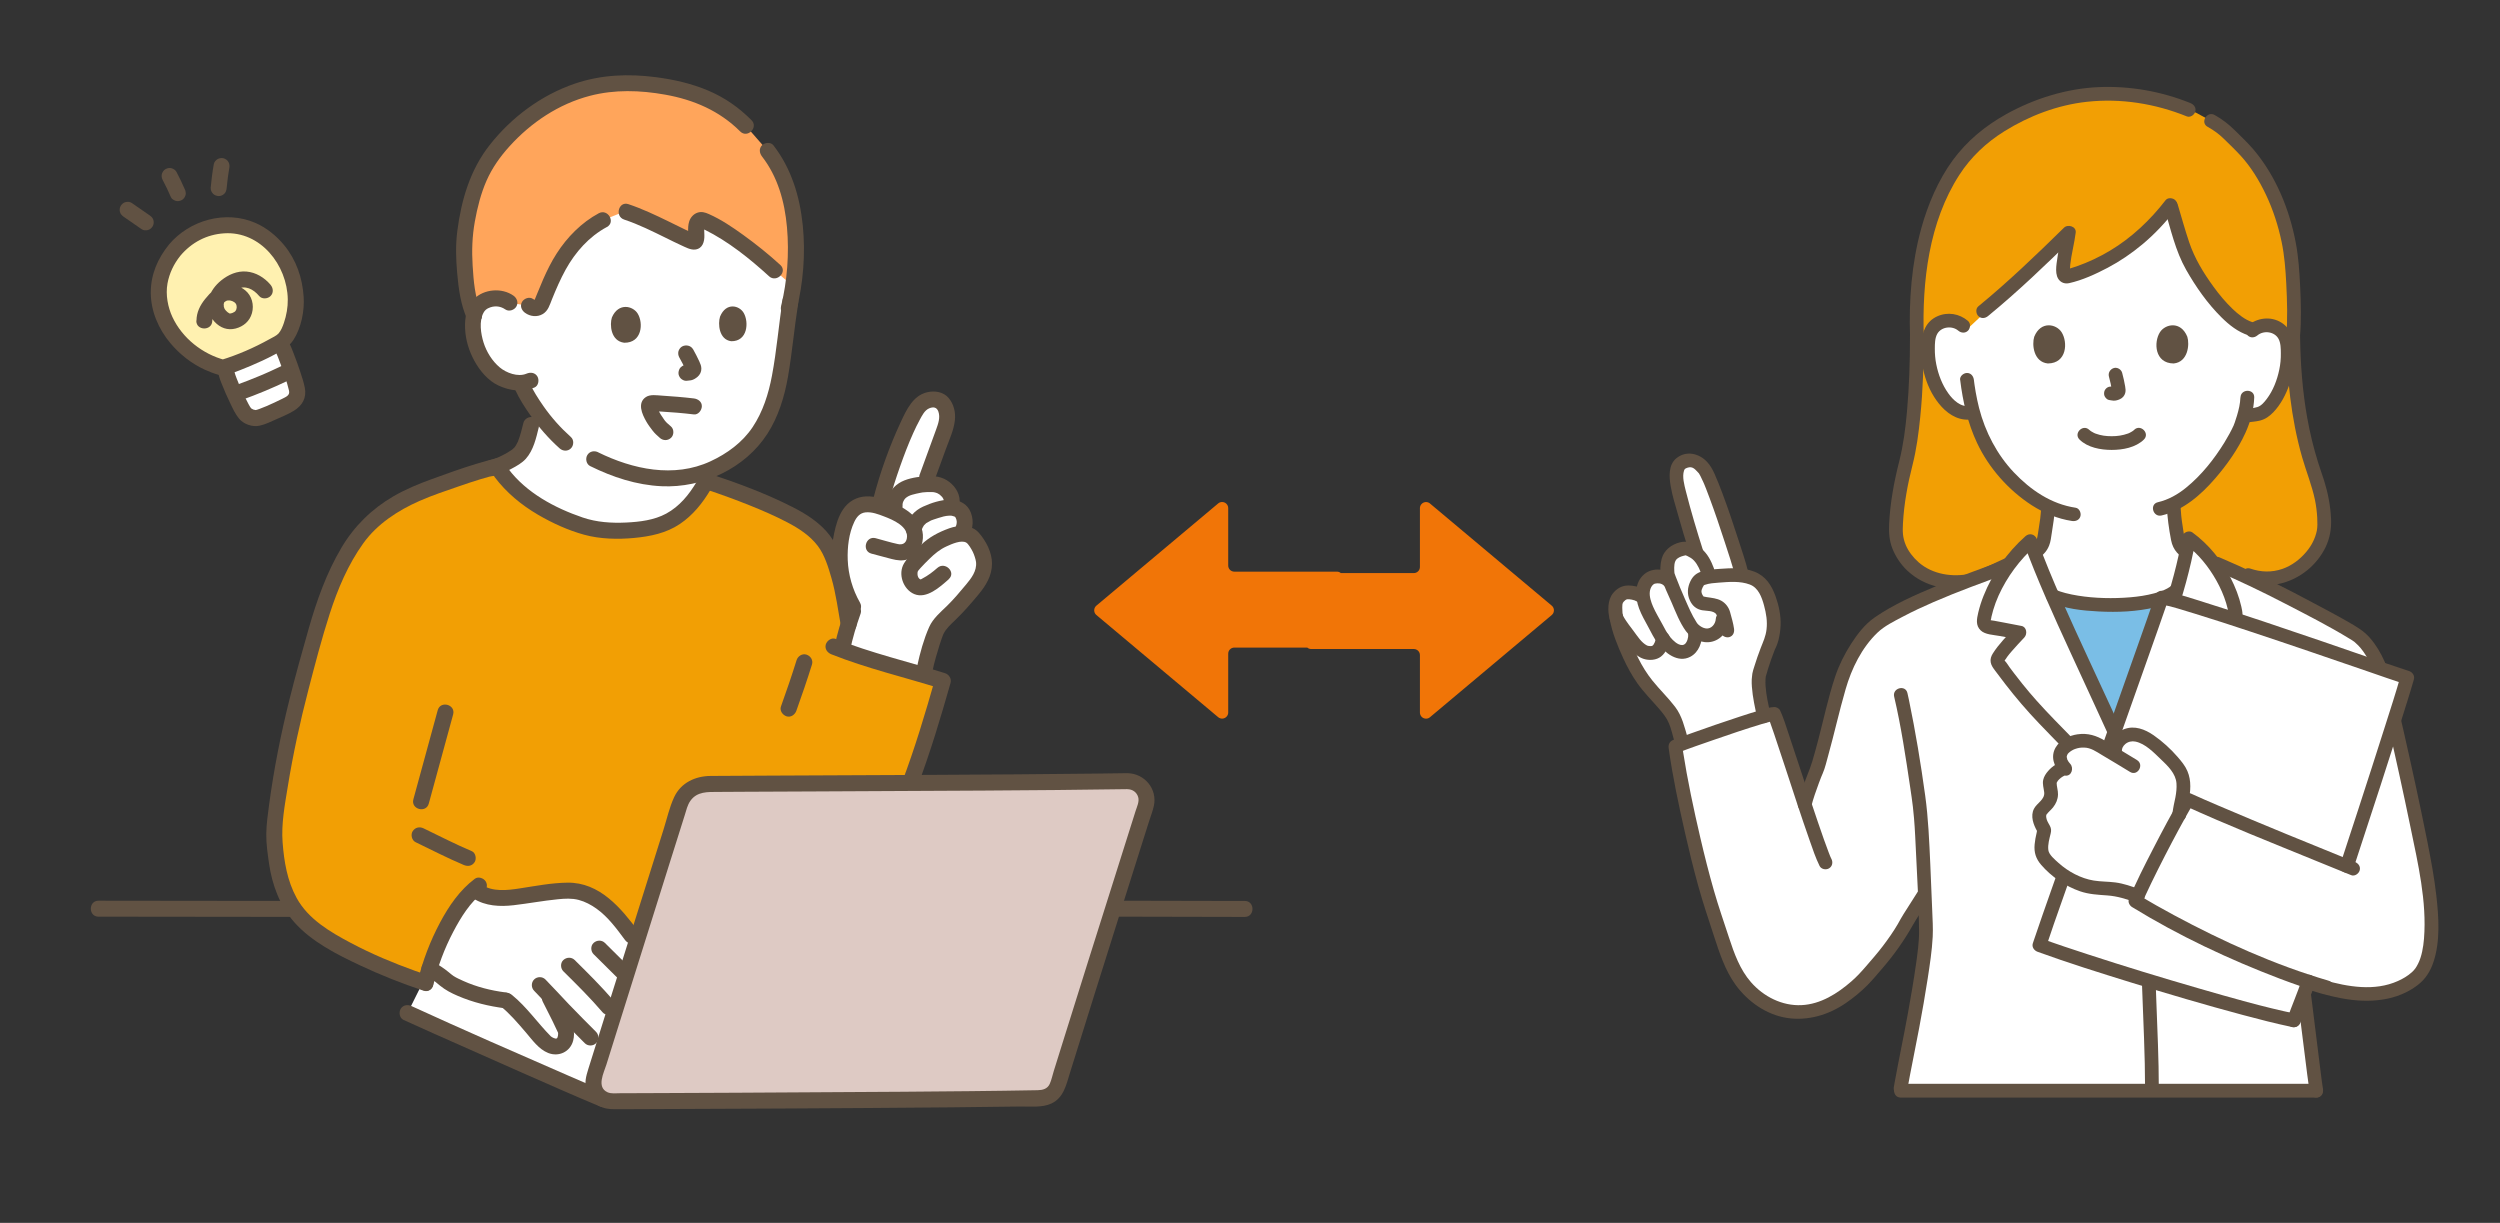 <?xml version="1.0" encoding="UTF-8"?>
<svg id="_レイヤー_1" data-name="レイヤー 1" xmlns="http://www.w3.org/2000/svg" viewBox="0 0 612.78 299.74">
  <rect x="0" y="0" width="612.78" height="299.74" fill="#333333" stroke="none"/>
  <defs>
    <style>
      .cls-1 {
        fill: #fff1b0;
      }

      .cls-2 {
        fill: #fff;
      }

      .cls-3 {
        fill: none;
      }

      .cls-4 {
        fill: #f17507;
      }

      .cls-5 {
        fill: #decac4;
      }

      .cls-6 {
        fill: #ffa55b;
      }

      .cls-7 {
        fill: #615243;
      }

      .cls-8 {
        fill: #f29f04;
      }

      .cls-9 {
        fill: #7abee6;
      }
    </style>
  </defs>
  <g id="woman">
    <path class="cls-8" d="M493.37,139.35c-5.75,1.5-10,2.91-10,2.91-11.18,2.37-18.76-5.3-18.69-12.3.04-4.28,1.04-11.29,2.21-15.5,1.72-6.15,2.95-16.97,2.95-31.97-.73-22.14,5.09-38.19,14.27-46.98,5.53-5.3,18-12.52,32.01-12.52,8.55,0,14.56,1.55,20.34,3.9l1.82.74c1.85,1,3.7,2.01,3.7,2.01,3.3,1.79,4.18,3.15,7.21,6.08,7.01,6.76,11.87,18.92,12.65,29.81.22,3.14.74,11.31.24,16.97.25,18.69,3.69,29.16,5.47,34.3,1.43,4.13,2.12,7.43,2.16,11.71.06,7-8.63,16.06-18.63,12.47,0,0-23.46-4.92-35.33-5.21-6.47-.16-15.49,1.78-22.37,3.58Z"/>
    <path class="cls-2" d="M486.08,141.16c.65-.22,11.36-5.23,11.59-5.31,3.39-1.22,3.25-3.4,3.68-5.84.35-2,.59-3.78.7-5.85-4.18-1.96-8.04-5.19-11.42-9.24-3.76-4.5-5.81-9.52-6.99-13.88-.25.02-.41.04-.41.04-2.11.53-3.77-.53-4.94-1.47-1.53-1.24-2.63-2.86-3.47-4.56-1.73-3.48-2.49-7.38-2.16-11.21.09-.97.25-1.96.74-2.84.69-1.25,2.07-2.16,3.59-2.38s3.14.25,4.23,1.24l1.04.75c6.98-6.52,18.62-17.48,24.87-23.62-.44,3.69-2.75,11.49-.29,10.75,10.34-2.95,18.67-9,25.22-17.53,1.38,4.58,3.11,11.08,4.71,14.08,2.19,4.11,8.35,15.12,14.66,17.57.98-1.54,3.04-2.35,4.93-2.07,1.51.23,2.89,1.14,3.59,2.38.49.87.65,1.87.74,2.84.33,3.82-.42,7.72-2.16,11.21-.84,1.7-1.94,3.32-3.47,4.56-1.23.98-3.45.91-4.99,1.18-.3,1.05-.61,1.91-.77,2.4-1.21,3.28-8,14.96-16.53,19.14.09,2.18.34,4.34.72,6.5.43,2.44.29,4.61,3.68,5.84.22.08,9.83,4.65,10.17,4.79,0,0-14.12,14.15-33.04,14.15s-28.2-13.62-28.2-13.62Z"/>
    <path class="cls-7" d="M553.31,82.22c1.52-1.29,4.17-.99,5.17.81.57,1.04.57,2.39.58,3.54.02,1.36-.1,2.71-.38,4.03-.53,2.55-1.51,5.14-3.1,7.22-.59.77-1.3,1.64-2.25,1.95-1.12.36-2.37.37-3.52.53-.9.13-1.4,1.28-1.18,2.07.27.97,1.17,1.31,2.07,1.18,1.09-.16,2.21-.19,3.28-.47,1.29-.33,2.3-1.06,3.22-2.01,1.85-1.92,3.1-4.37,3.98-6.87.92-2.63,1.35-5.48,1.24-8.26s-.78-5.33-3.23-6.87c-2.62-1.64-5.96-1.19-8.26.76-.69.59-.61,1.78,0,2.38.69.69,1.69.59,2.38,0h0Z"/>
    <path class="cls-7" d="M549.15,97.41c-.05,1.54-.41,3.03-.85,4.5-.17.56-.35,1.12-.54,1.67-.06.17-.4,1-.18.52-.68,1.5-1.48,2.94-2.34,4.35-2.55,4.13-5.64,8.03-9.42,11.1-2.04,1.66-4.35,2.96-6.9,3.55-2.11.49-1.22,3.74.9,3.25,5.3-1.22,9.71-5.09,13.17-9.11,2.88-3.34,5.56-7.11,7.39-11.14,1.22-2.68,2.06-5.73,2.16-8.68.07-2.17-3.3-2.17-3.37,0h0Z"/>
    <path class="cls-7" d="M482.39,78.67c-2.12-1.81-5-2.29-7.56-1.13-2.71,1.23-3.7,3.83-3.9,6.62-.39,5.4,1.27,11.5,4.98,15.54,2.01,2.19,4.73,3.66,7.75,3.01,2.12-.46,1.22-3.71-.9-3.25s-4.09-1.47-5.2-3.04c-1.51-2.11-2.46-4.61-2.96-7.14-.26-1.28-.36-2.58-.35-3.88.01-1.15.01-2.5.58-3.54.99-1.8,3.65-2.1,5.17-.81.69.59,1.7.68,2.38,0,.6-.6.7-1.79,0-2.38h0Z"/>
    <path class="cls-7" d="M480.46,93.1c.65,5.35,1.84,10.57,4.14,15.47,2.89,6.15,7.71,11.59,13.42,15.28,2.98,1.92,6.34,3.32,9.85,3.85.9.13,1.81-.22,2.07-1.18.22-.79-.27-1.94-1.18-2.07-5.99-.89-11.06-4.36-15.15-8.68s-7-9.84-8.52-15.78c-.32-1.27-.59-2.56-.82-3.85-.1-.56-.19-1.12-.27-1.69-.02-.12-.03-.23-.05-.35-.08-.56.04.32-.03-.22-.03-.26-.07-.51-.1-.77-.11-.9-.7-1.69-1.69-1.69-.83,0-1.8.78-1.69,1.69h0Z"/>
    <path class="cls-7" d="M530.54,51.07c1.5,5.06,2.69,10.46,5.32,15.08,2.38,4.18,5.23,8.26,8.66,11.65,1.88,1.86,4.04,3.58,6.6,4.39,2.07.66,2.96-2.59.9-3.25-1.68-.54-3.38-1.87-4.77-3.2-1.73-1.66-3.28-3.52-4.69-5.46-2.48-3.41-4.63-6.93-5.98-10.94-1.02-3.03-1.87-6.11-2.78-9.17-.62-2.08-3.87-1.19-3.25.9h0Z"/>
    <path class="cls-7" d="M530.83,49.05c-3.79,4.9-8.32,9.2-13.64,12.39-2.59,1.55-5.32,2.84-8.17,3.84-.7.24-1.4.47-2.11.68-.11.03-.43.08-.54.16-.2.13.04-.03.16-.01.2.03.37.05.54.16.02.01.5.55.33.32.25.35.02.16,0-.08-.02-.3,0,.03,0,.08,0-.09-.02-.19-.02-.28,0-.5.02-1,.07-1.5.26-2.41,1.01-5.21,1.33-7.8.19-1.52-1.93-2.13-2.88-1.19-6.77,6.65-13.65,13.25-20.99,19.27-.7.58-.6,1.79,0,2.38.7.7,1.68.58,2.38,0,7.34-6.02,14.22-12.62,20.99-19.27l-2.88-1.19c-.06.51.03-.19-.02.13-.02.15-.05.3-.07.45-.04.26-.09.51-.13.76-.13.69-.26,1.39-.4,2.08-.27,1.39-.53,2.78-.69,4.19-.12,1.01-.2,2.12.12,3.1.42,1.28,1.6,1.98,2.93,1.69,3.27-.72,6.56-2.24,9.5-3.79s5.83-3.51,8.44-5.69c3.02-2.51,5.71-5.38,8.11-8.48.56-.72.7-1.68,0-2.38-.58-.58-1.82-.72-2.38,0h0Z"/>
    <path class="cls-7" d="M536.91,25.27c-7.18-2.9-14.9-4.26-22.64-3.91s-15.62,2.79-22.5,6.61c-5.16,2.87-9.66,6.56-13.15,11.34s-6.09,10.8-7.71,16.72c-2.36,8.58-3.03,17.6-2.74,26.47.07,2.16,3.44,2.17,3.37,0-.43-13.48,1.24-28.07,8.73-39.65,2.82-4.36,6.56-7.89,11-10.66,6.09-3.8,13.09-6.46,20.26-7.24,8.34-.91,16.74.45,24.49,3.58.84.34,1.85-.37,2.07-1.18.26-.96-.33-1.73-1.18-2.07h0Z"/>
    <path class="cls-7" d="M563.76,82.49c.34-4.03.23-8.11.04-12.15-.17-3.62-.4-7.23-1.07-10.79-1.54-8.21-4.91-16.43-10.33-22.85-1.41-1.67-3.02-3.17-4.57-4.71s-3.14-2.78-5.01-3.81-3.61,1.86-1.7,2.91c1.49.82,2.79,1.77,4,2.96,1.37,1.34,2.77,2.68,4.07,4.09,2.58,2.82,4.59,6.14,6.22,9.58,1.75,3.69,3.02,7.62,3.85,11.61.7,3.36.95,6.75,1.13,10.17.22,4.32.36,8.68,0,12.99-.08.91.83,1.69,1.69,1.69.98,0,1.61-.77,1.69-1.69h0Z"/>
    <path class="cls-7" d="M468.16,82.49c0,6.15-.19,12.3-.74,18.43-.37,4.1-.89,8.2-1.91,12.21-1.27,5-2.2,10.09-2.46,15.26-.11,2.09.03,4.13.81,6.09s2.04,3.88,3.64,5.38c4.4,4.14,10.54,5.21,16.33,4.02.89-.18,1.41-1.24,1.18-2.07-.25-.93-1.18-1.36-2.07-1.18-4.38.9-9.22.19-12.66-2.8-1.36-1.19-2.53-2.73-3.16-4.25-.77-1.85-.79-3.3-.68-5.31.26-4.84,1.14-9.56,2.33-14.24.99-3.88,1.51-7.88,1.91-11.86.66-6.54.86-13.11.86-19.68,0-2.17-3.37-2.17-3.37,0h0Z"/>
    <path class="cls-7" d="M560.39,82.49c.14,9.95,1.15,19.99,3.89,29.59,1.01,3.52,2.42,6.93,3.16,10.53.29,1.42.46,2.85.54,4.29.06,1.12.08,2.3-.1,3.19-.4,1.92-1.3,3.66-2.59,5.19-1.55,1.84-3.55,3.37-5.84,4.16-2.63.91-5.31.82-7.92-.09-.86-.3-1.84.34-2.07,1.18-.26.93.31,1.77,1.18,2.07,5.23,1.82,10.77.56,14.99-2.91,1.8-1.48,3.33-3.39,4.35-5.48,1.09-2.24,1.5-4.51,1.39-6.99-.14-3.23-.75-6.4-1.72-9.47-.47-1.48-1-2.93-1.46-4.41-1.13-3.6-2.01-7.27-2.67-10.98-1.17-6.55-1.65-13.22-1.74-19.87-.03-2.17-3.4-2.17-3.37,0h0Z"/>
    <path class="cls-7" d="M500.32,124.72c-.11,1.57-.31,3.12-.58,4.68-.16.94-.24,1.9-.5,2.82-.19.67-.46,1.16-1.2,1.6-.49.29-1.03.48-1.55.71-2.68,1.22-5.35,2.48-8.03,3.71-.69.32-1.38.64-2.08.95-.25.11-.5.22-.74.33-.44.2.37-.13-.02,0-.86.31-1.43,1.15-1.18,2.07.23.83,1.21,1.49,2.07,1.18,1.06-.38,2.08-.91,3.1-1.38,1.65-.76,3.29-1.52,4.93-2.28,1.21-.56,2.43-1.12,3.64-1.69.06-.03.25-.07.29-.13-.01.02-.64.26-.25.11.19-.07.38-.15.57-.23.36-.15.71-.31,1.04-.52,1.13-.71,1.94-1.69,2.43-2.92.4-.99.49-2.06.66-3.11.32-1.97.62-3.93.76-5.92.06-.91-.82-1.69-1.69-1.69-.96,0-1.62.77-1.69,1.69h0Z"/>
    <path class="cls-7" d="M531.08,123.83c.15,2.87.53,5.75,1.08,8.58.47,2.45,2,4.06,4.28,4.97.67.26-.42-.21.05.02.18.09.36.17.54.25.57.27,1.13.53,1.7.8,1.53.72,3.06,1.45,4.59,2.17,1.05.49,2.08,1.03,3.14,1.48.84.36,1.81.25,2.31-.6.41-.71.24-1.95-.6-2.31-2.26-.96-4.45-2.1-6.67-3.15-1.08-.51-2.15-1.03-3.23-1.52-.55-.25-1.12-.44-1.63-.77-.63-.41-.87-.83-1.05-1.46-.3-1.04-.4-2.14-.58-3.21-.29-1.74-.47-3.49-.56-5.25-.11-2.16-3.48-2.17-3.37,0h0Z"/>
    <path class="cls-2" d="M567.72,267.35s-51.01,0-101.98,0l.09-.49.21-1.18c.26-1.64,6.05-29.18,6.03-37.36,0-.94-.13-4.7-.31-9.22-.19.27-.3.43-.3.43l-4.14,6.53c-1.18,2.52-4.62,7.28-7.34,10.36s-3.25,4.03-7.08,7.03c-5.98,4.69-13.6,6.63-20.95,1.91-7.19-4.62-8.69-12.11-11.14-19.12-4.82-13.8-9.22-36.23-10.18-43.27,3.37-1.33,22.14-7.92,24.22-7.98.84,1.74,4.32,12.65,7.49,22.18.39-1.6,2.14-6.73,2.97-8.46,2.38-7.54,4.55-18.02,6.28-22.93,1.56-4.44,4.84-9.74,8.02-12.47,7.5-5.49,21.85-10.67,32.12-14.42,0,0,.14-.05.39-.15,1.65-2.29,3.54-4.37,5.52-6.11,2.12,5.79,3.77,9.92,6.31,15.53,4.88,10.78,9.7,21.12,14.56,31.72,7.98-12.88,15.6-33.6,18-47.9,2.04,1.47,4.01,3.44,5.73,5.71,10.56,4.44,18.79,8.75,28.23,13.89,1.81.98,3.81,2.02,5.25,2.92.51.28,2.33,1.37,2.62,1.7,2.78,2.32,5.03,6.82,6.16,10.87,1.74,6.2,8.19,35.34,10.07,46.12,1.79,10.24,2.58,22.32-2.41,26.49-3.68,3.13-8.75,4.2-13.57,3.94s-9.62-1.78-14.29-3.26c-.1-1.26,2.51,20.23,3.21,25.38l.23,1.61"/>
    <g>
      <path class="cls-9" d="M509.26,147.68c-2.44-.37-4.55-.91-6.03-1.59l-.21-.03c.3.68.61,1.38.94,2.1,4.88,10.78,9.7,21.12,14.56,31.72,5.75-9.27,11.13-22.71,14.59-34.85-4.41,3.32-15.87,3.87-23.84,2.65Z"/>
      <path class="cls-9" d="M531.92,146.56c-3.53,11.91-8.42,23.59-13.32,31.82-1.58-3.45-3.16-6.87-4.74-10.3-3.03-6.57-6.16-13.36-9.26-20.21-.09-.2-.18-.4-.27-.6,1.33.44,2.97.82,4.83,1.1,2.58.39,5.48.6,8.39.6s10-.26,14.38-2.41M533.1,145.03c-3.01,2.27-9.32,3.24-15.56,3.24-2.89,0-5.76-.21-8.28-.59-2.44-.37-4.55-.91-6.03-1.59,0,0-.07-.01-.21-.03.3.68.61,1.38.94,2.1,4.88,10.78,9.7,21.12,14.56,31.72,5.75-9.27,11.13-22.71,14.59-34.85h0Z"/>
    </g>
    <path class="cls-7" d="M562.77,241.37c.95,7.34,1.81,14.69,2.76,22.02.19,1.47.39,2.93.6,4.39.13.9,1.27,1.4,2.07,1.18.97-.27,1.31-1.17,1.18-2.07-.08-.55-.16-1.1-.24-1.65.07.45-.03-.21-.06-.44-.04-.34-.09-.68-.13-1.02-.23-1.75-.45-3.5-.66-5.25-.51-4.11-1.02-8.22-1.53-12.33-.2-1.6-.4-3.21-.61-4.81-.12-.9-.69-1.69-1.69-1.69-.82,0-1.8.78-1.69,1.69h0Z"/>
    <path class="cls-3" d="M572.5,167.94c-2.14,16.86-5.34,37.73-8.89,61.77-.35,2.36.75,12.02,2.17,22.98"/>
    <path class="cls-7" d="M467.46,267.3c.91-5.12,2-10.2,2.95-15.31.75-4.03,1.47-8.07,2.09-12.12.52-3.4,1.05-6.82,1.23-10.26.11-2.14-.04-4.29-.12-6.43-.14-3.76-.3-7.53-.47-11.29-.26-5.64-.48-11.27-1.25-16.87-1.08-7.84-2.37-15.68-3.98-23.43-.12-.58-.24-1.16-.38-1.73-.5-2.11-3.75-1.22-3.25.9,1.72,7.32,2.83,14.84,3.94,22.28.27,1.81.46,3.12.65,4.7.11.94.2,1.89.28,2.83.24,2.84.35,5.69.49,8.54.3,6.33.69,12.68.75,19.02.03,2.73-.41,5.77-.75,8.18-.57,4-1.25,7.99-1.97,11.97-1.02,5.62-2.21,11.21-3.23,16.83-.08.43-.15.86-.23,1.28-.16.9.24,1.82,1.18,2.07.81.22,1.91-.28,2.07-1.18h0Z"/>
    <path class="cls-7" d="M542.43,139.58c6.03,2.57,11.95,5.4,17.77,8.42,5.28,2.74,10.64,5.45,15.71,8.56.41.25.83.5,1.22.79-.25-.19.03.03.11.11.27.24.54.49.8.75.9.93,1.62,2,2.27,3.12,1.22,2.11,2.1,4.38,2.73,6.74.77,2.88,1.44,5.79,2.11,8.69,2.01,8.69,3.92,17.4,5.72,26.14s4.01,18.08,3.28,27.2c-.17,2.07-.56,4.37-1.46,6.14-.46.9-.8,1.42-1.52,2.07-.99.9-2.2,1.61-3.42,2.15-5.72,2.57-12.26,1.43-18.06-.22-1.59-.45-3.16-.95-4.73-1.45-2.07-.66-2.96,2.6-.9,3.25,6.51,2.07,13.21,4.05,20.1,2.94,3.02-.48,5.97-1.63,8.41-3.5,1.91-1.46,3.12-3.35,3.88-5.62,1.73-5.16,1.32-11.05.72-16.37-.5-4.41-1.32-8.77-2.18-13.13-1.8-9.04-3.77-18.05-5.81-27.04-.8-3.51-1.6-7.02-2.48-10.51-1.13-4.5-2.76-8.98-5.86-12.52-1.48-1.69-3.4-2.78-5.33-3.89-2.9-1.67-5.87-3.22-8.82-4.79-5.81-3.11-11.69-6.09-17.69-8.81-1.62-.73-3.24-1.44-4.87-2.14-.84-.36-1.81-.25-2.31.6-.41.71-.24,1.95.6,2.31h0Z"/>
    <path class="cls-7" d="M465.89,269.03h101.84c2.17,0,2.17-3.37,0-3.37-11.89,0-23.78,0-35.67,0-15.17,0-30.35,0-45.52,0h-20.64c-2.17,0-2.17,3.37,0,3.37h0Z"/>
    <path class="cls-7" d="M520.16,180.41c3.5-5.74,6.37-11.85,8.93-18.06s4.92-12.96,6.74-19.64c.92-3.4,1.72-6.83,2.31-10.3l-2.48,1.01c3.16,2.31,5.7,5.49,7.61,8.89.98,1.75,1.79,3.58,2.38,5.5.15.5.29,1.01.41,1.52.04.15.17,1.27.26,1.32-.11-.05.66-.62-.09-.22-.18.1-.37.18-.55.28-.52.26-1.03.53-1.54.8-1.93,1-.22,3.91,1.7,2.91,1.03-.54,2.36-.99,3.15-1.87.99-1.1.68-2.53.39-3.84-.55-2.45-1.48-4.83-2.63-7.07-2.24-4.35-5.42-8.25-9.37-11.14-.83-.6-2.31,0-2.48,1.01-1.07,6.31-2.8,12.5-4.82,18.57-2.18,6.56-4.74,13.01-7.75,19.24-1.55,3.2-3.22,6.35-5.07,9.38-1.13,1.86,1.78,3.55,2.91,1.7h0Z"/>
    <path class="cls-7" d="M508.11,181.08c-2.99-3.08-6.03-6.11-8.89-9.31-1.23-1.37-2.42-2.78-3.57-4.22-.65-.82-1.3-1.64-1.93-2.47-.38-.5-.76-1-1.13-1.5s-.75-1.19-1.21-1.63c.02.02-.16-.22-.16-.22l.02.35.13-.2c.23-.24.41-.6.61-.87.34-.47.72-.92,1.1-1.36,1-1.17,2.07-2.28,3.12-3.41.78-.84.58-2.6-.74-2.82-.66-.11-7.72-1.52-7.75-1.43.11.07.18.18.2.33,0-.12.02-.23.05-.34.1-.25.11-.56.17-.82.13-.55.27-1.1.43-1.64.36-1.2.79-2.39,1.31-3.53,2.1-4.63,5.19-8.79,8.99-12.17l-2.82-.74c3.29,8.99,7.24,17.66,11.23,26.35,4.21,9.16,8.45,18.31,12.63,27.49,2.02,4.45,4.17,8.81,4.5,13.76s.08,9.42.07,14.13c0,9.11.26,18.22.59,27.32.29,8.21.72,16.43.72,24.64,0,2.17,3.37,2.17,3.37,0,0-7.15-.35-14.31-.61-21.46-.33-9.11-.64-18.22-.69-27.34-.03-4.76.14-9.53.03-14.29-.06-2.48-.16-4.99-.71-7.42s-1.45-4.56-2.42-6.75c-4.1-9.3-8.46-18.5-12.71-27.74-4.5-9.77-9.06-19.49-12.76-29.6-.45-1.22-1.82-1.63-2.82-.74-4.48,3.98-8.04,9.04-10.26,14.6-.53,1.33-.97,2.7-1.3,4.09-.36,1.56-.71,3.16.59,4.4,1.1,1.05,3.12,1.08,4.55,1.35,1.5.28,3.01.55,4.52.8l-.74-2.82c-1.87,2-3.88,3.99-5.35,6.32-.42.66-.67,1.4-.52,2.18.15.82.62,1.41,1.1,2.06.82,1.1,1.65,2.2,2.49,3.29,2.58,3.34,5.31,6.52,8.22,9.57,1.98,2.08,3.99,4.12,5.99,6.18,1.51,1.56,3.9-.82,2.38-2.38h0Z"/>
    <path class="cls-7" d="M502.37,147.55c3.73,1.67,8,2.12,12.04,2.33,4.6.24,9.35.05,13.85-1.02,1.98-.47,4.04-1.15,5.69-2.37.73-.54,1.1-1.46.6-2.31-.42-.72-1.57-1.15-2.31-.6-1.4,1.03-2.55,1.41-4.24,1.86-1.95.52-3.84.79-5.81.96-4.25.36-8.77.26-12.85-.4-1.04-.17-2.07-.37-3.09-.64-.42-.11-.84-.23-1.25-.37-.21-.07-.43-.15-.64-.23-.07-.03-.13-.05-.2-.08-.44-.17.31.14-.1-.05-.83-.37-1.81-.24-2.31.6-.42.72-.23,1.93.6,2.31h0Z"/>
    <g id="right_hand" data-name="right hand">
      <path class="cls-2" d="M432.12,175.64c-5.02,1.46-15.17,4.99-19.71,6.66l-.36-1c-.74-2.46-1.11-4.75-2.62-6.81s-3.43-3.97-5.09-5.88c-5.09-5.88-7.77-15.11-8.14-17.22-.27-1.03-.44-3.72.19-4.58.58-.81,1.38-1.5,2.26-1.59,1.22-.11,2.73.29,3.37.72l.77.51c-.02-.12-.04-.24-.05-.36-.21-1.66.4-3.51,1.82-4.39.81-.5,3.16-.76,4.47.64-.13-.82-.23-1.43-.23-1.43-.16-1-.32-3.79.9-4.98,1.06-1.03,3.15-1.81,4.13-1.37.79.35,1.48.7,2.11,1.22-.07-.21-.11-.33-.11-.33-1.86-5.83-3.84-12.91-4.37-15.12-.5-2.1-1.24-5.96.95-6.99,2.55-1.21,3.99.1,5.23,1.55,2.25,2.65,10.24,28.24,9.26,26.24.03,0,.06,0,.08,0l.32.04c.16.03.32.05.48.08.11.01.21.04.32.06.11.02.22.05.34.08.22.05.43.11.64.18.53.17,1.03.39,1.49.67.06.03.13.07.18.11.51.33.96.74,1.31,1.24,1.79,2.51,2.42,5.96,2.68,8.37.16,1.47-.21,4.63-1.06,6.21-.58,1.1-2.55,6.98-2.53,7.42-.46,2.75.6,7.31,1.19,9.98-.08.02-.15.04-.23.07Z"/>
      <path class="cls-7" d="M402.88,144.48c-1.09-.67-2.51-.97-3.78-.97-1.53,0-2.81.75-3.75,1.92-1.33,1.65-1.33,4.37-.78,6.35.49,1.74,1.96,3.28,3.02,4.69,1.45,1.92,2.9,4.27,5.33,5.04,1.36.43,3.06.31,4.21-.58,1.36-1.05,1.94-2.8,2.11-4.45.09-.91-.84-1.69-1.69-1.69-.99,0-1.59.78-1.69,1.69-.04.34-.15.72-.29,1.03-.07.16-.24.46-.31.56-.02.02-.38.32-.13.17-.16.1-.36.13-.59.13-.21,0-.36-.02-.45-.04-.09-.02-.19-.04-.28-.07-.05-.02-.26-.12-.11-.04-1.39-.72-2.29-2.23-3.21-3.44s-1.81-2.37-2.57-3.65c-.12-.19-.08-.41-.04-.03,0-.09-.06-.18-.08-.26-.03-.13-.05-.27-.08-.4,0-.02-.04-.27-.01-.09s-.01-.17-.02-.2c-.03-.4-.05-.8-.05-1.2,0-.18.01-.37.02-.55,0,0,.03-.3,0-.13-.02.15.03-.16.03-.19.03-.15.19-.5.02-.21.09-.16.17-.26.29-.4.26-.28.54-.54.88-.59.24-.03.77.03,1.1.1.53.11.88.23,1.18.42,1.86,1.14,3.55-1.78,1.7-2.91h0Z"/>
      <path class="cls-7" d="M394.58,151.84c.59,3.26,1.92,6.49,3.29,9.49.99,2.16,2.13,4.25,3.5,6.19,1.59,2.24,3.53,4.16,5.31,6.23.93,1.08,1.82,2.18,2.38,3.5.61,1.44.92,3,1.36,4.5.61,2.08,3.87,1.19,3.25-.9-.78-2.65-1.36-5.33-3.07-7.58s-3.79-4.23-5.57-6.45c-2.74-3.4-4.62-7.55-6.02-11.66-.47-1.38-.93-2.78-1.19-4.22-.16-.9-1.25-1.4-2.07-1.18-.94.26-1.34,1.17-1.18,2.07h0Z"/>
      <path class="cls-7" d="M410.23,141.16c-1.85-1.84-5.14-2.13-7.17-.44-2.51,2.08-2.33,5.65-1.3,8.43.59,1.59,1.45,3.05,2.25,4.54.72,1.35,1.4,2.74,2.31,3.98,1.74,2.37,4.94,4.92,8,3.31,2.1-1.11,2.98-3.61,2.84-5.88s-3.5-2.17-3.37,0c.02.28,0,.55,0,.83,0,.1-.01.19-.02.29.02-.16.03-.18,0-.06-.04.2-.08.39-.13.58-.14.5-.52,1.35-1.31,1.37-1.11.02-2.21-1.09-2.86-1.85-.86-1.01-1.46-2.23-2.08-3.39-.74-1.38-1.59-2.75-2.21-4.19-.47-1.08-.94-2.46-.79-3.66.06-.51.25-1.04.56-1.45.13-.17.29-.3.46-.42.16-.08.15-.08-.03,0,.1-.04.21-.07.31-.1.65-.14,1.54-.13,2.16.49,1.54,1.53,3.92-.85,2.38-2.38h0Z"/>
      <path class="cls-7" d="M420.12,139.36c-.69-1.86-1.58-3.68-3.17-4.94-1.5-1.18-3.21-1.98-5.13-1.5-2.08.51-3.93,1.89-4.51,4-.38,1.36-.48,3.15-.1,4.53.58,2.12,1.65,4.22,2.52,6.24,1.01,2.34,1.99,4.92,3.5,7,1.41,1.94,4.05,3.18,6.44,2.58,2.53-.63,4.11-3.05,4.26-5.55.13-2.17-3.24-2.16-3.37,0-.07,1.23-1.09,2.51-2.43,2.32-.67-.09-1.3-.46-1.79-.9.02.02-.52-.54-.27-.25.2.23-.15-.22-.21-.32-1.18-1.82-2.04-3.89-2.91-5.87-.79-1.8-1.51-3.51-2.25-5.46-.08-.21-.16-.43-.23-.64-.01-.04-.02-.09-.04-.13-.03-.09.04.46,0,.02-.01-.18-.03-.35-.04-.52-.05-1.03-.07-2.4.7-3.02.61-.49,1.33-.67,2.04-.83.33-.07.21.03.1,0-.2-.05.28.13.35.16.3.15.59.3.87.48,1.09.69,1.89,2.09,2.41,3.49.32.85,1.14,1.43,2.07,1.18.82-.23,1.5-1.22,1.18-2.07h0Z"/>
      <path class="cls-7" d="M428.55,140.38c-.64-2.67-1.55-5.29-2.39-7.9-1.25-3.87-2.54-7.73-3.97-11.54-.6-1.6-1.22-3.2-1.92-4.76-.5-1.11-1.03-2.09-1.87-2.99-1.96-2.08-5.08-2.81-7.47-.89-2.05,1.64-1.81,4.65-1.41,6.95s1.07,4.4,1.68,6.56c.95,3.37,1.95,6.74,3.01,10.08.66,2.06,3.91,1.18,3.25-.9-1.53-4.82-2.99-9.67-4.23-14.57-.4-1.59-.94-3.58-.46-5.05.06-.19.17-.4.25-.45.4-.26.98-.44,1.46-.38.78.1,1.34.86,1.91,1.45.29.3-.11-.22-.05-.08.02.07.09.13.13.2.11.18.21.36.31.54.26.5.5,1.01.72,1.52.06.14.12.29.19.43.07.18-.03-.06-.03-.08.04.09.07.18.11.27.15.36.29.71.43,1.07.3.77.6,1.54.88,2.32,1.31,3.53,2.51,7.09,3.67,10.67.9,2.78,1.87,5.58,2.56,8.43.51,2.11,3.76,1.22,3.25-.9h0Z"/>
      <path class="cls-7" d="M433.98,175.13c-.51-2.31-1.07-4.64-1.22-7.01-.03-.56-.05-1.12-.01-1.68.02-.27.04-.42.06-.63.08-.69-.11.29,0,0,.23-.58.35-1.23.54-1.82.52-1.61,1.06-3.22,1.69-4.79.04-.09-.14.26.02-.04.07-.13.14-.27.2-.41.27-.58.49-1.18.65-1.8.31-1.21.49-2.49.54-3.74.09-2.32-.45-4.85-1.23-7.02-.96-2.71-2.42-4.98-5.18-6.06s-5.77-.89-8.58-.69c-1.41.1-2.88.2-4.25.6s-2.24,1.13-2.86,2.4c-.75,1.55-.87,3.16-.14,4.74.6,1.3,1.58,2.14,3,2.4,1,.18,2.86.04,3.47,1,.31.48.35,1.27.5,1.81.24.86.47,1.72.6,2.6s1.28,1.4,2.07,1.18c.97-.27,1.31-1.17,1.18-2.07-.19-1.36-.6-2.71-.96-4.04-.32-1.18-1.09-2.21-2.16-2.81s-2.36-.7-3.59-.89c-.2-.03-.4-.07-.61-.12-.25-.06-.06.04-.26-.09.28.18-.04-.1-.13-.28-.12-.24-.24-.49-.27-.76-.04-.38.12-.77.28-1.11.09-.18.36-.63.36-.63-.21.18.11,0,.19-.02,1.1-.38,2.3-.45,3.45-.54,2.47-.19,5.19-.43,7.56.46,2.11.79,2.94,3.09,3.49,5.11s.85,3.89.62,5.88c-.19,1.7-.82,3.01-1.42,4.55s-1.11,3.05-1.59,4.6c-.17.54-.36,1.09-.46,1.65-.03.15-.04.32-.06.47,0,.03.07-.56,0,.03-.04.33-.08.65-.1.99-.03.61,0,1.22.04,1.82.19,2.58.76,5.13,1.32,7.65.47,2.12,3.72,1.22,3.25-.9h0Z"/>
    </g>
    <path class="cls-7" d="M443.96,197.69c.48-1.96,1.19-3.88,1.88-5.78.18-.48.36-.97.55-1.44.21-.52.16-.39.38-.9.59-1.35.92-2.87,1.32-4.29,1.51-5.42,2.72-10.93,4.29-16.34,1.47-5.09,3.95-10.17,7.81-13.87,1.7-1.63,4.04-2.77,6.1-3.86,2.49-1.32,5.05-2.51,7.63-3.63,5.99-2.6,12.14-4.82,18.27-7.06.85-.31,1.43-1.14,1.18-2.07-.23-.82-1.21-1.49-2.07-1.18-5.6,2.05-11.2,4.09-16.7,6.39-5.2,2.18-10.47,4.48-15.12,7.7-2.38,1.65-4.2,4.04-5.76,6.46s-2.96,5.2-3.9,8.02c-1.74,5.21-2.85,10.64-4.26,15.94-.43,1.62-.87,3.24-1.35,4.85-.36,1.22-.75,2.16-1.23,3.4-.85,2.2-1.7,4.47-2.25,6.76-.51,2.11,2.74,3.01,3.25.9h0Z"/>
    <path class="cls-7" d="M448.91,210.55c-.06-.12-.11-.24-.17-.36-.05-.1-.25-.58-.14-.31s-.1-.25-.14-.36c-.09-.21-.17-.42-.25-.64-.41-1.05-.79-2.1-1.16-3.16-.99-2.8-1.94-5.62-2.88-8.43-1.97-5.9-3.87-11.83-5.86-17.72-.61-1.82-1.17-3.7-1.99-5.44-.24-.51-.91-.86-1.46-.83-1.1.05-2.21.42-3.25.73-1.78.52-3.54,1.09-5.29,1.66-3.99,1.31-7.96,2.68-11.92,4.1-1.41.5-2.82,1-4.21,1.55-.94.37-1.31,1.08-1.18,2.07.96,6.92,2.44,13.8,3.98,20.61,1,4.42,2.08,8.83,3.29,13.2,1.14,4.11,2.5,8.13,3.82,12.18s2.72,8.42,5.31,11.99c2.98,4.09,7.48,7.31,12.56,8.11s10.24-.72,14.48-3.65c1.89-1.3,3.71-2.78,5.32-4.42,1.31-1.33,2.51-2.8,3.73-4.21,2.77-3.22,5.21-6.66,7.29-10.35,1.13-2.01,2.49-3.92,3.72-5.87l.41-.64c1.17-1.84-1.75-3.53-2.91-1.7s-2.32,3.65-3.48,5.48c-.5.78-.91,1.58-1.37,2.38-1.1,1.89-2.37,3.68-3.69,5.42s-2.69,3.28-4.08,4.9c-1.12,1.3-2.26,2.55-3.56,3.68-3.46,3.01-7.56,5.63-12.28,5.85s-9.27-2.08-12.37-5.63c-2.71-3.09-4.12-7.07-5.38-10.91s-2.61-7.72-3.73-11.64c-1.21-4.22-2.28-8.48-3.28-12.76-1.65-7.07-3.17-14.21-4.29-21.39-.08-.51-.16-1.02-.23-1.53l-1.18,2.07c2.97-1.17,6-2.19,9.01-3.24,3.87-1.34,7.75-2.67,11.67-3.85.72-.22,1.44-.43,2.17-.61.26-.07.51-.13.77-.18.11-.02.22-.03.32-.06.23-.07-.54.05-.17.03l-1.46-.83c.04.08.07.17.11.24-.23-.39-.1-.26,0,.02.12.32.24.63.36.95.34.93.66,1.88.98,2.82.91,2.67,1.79,5.36,2.67,8.04,1.98,6.03,3.93,12.08,6.04,18.07.74,2.1,1.45,4.27,2.44,6.27.4.82,1.56,1.04,2.31.6.83-.49,1.01-1.49.6-2.31h0Z"/>
    <g id="medical_record" data-name="medical record">
      <path class="cls-2" d="M562.27,250.12c7.51-21.35,25.12-74.6,27.76-84.02-7.05-2.31-51.99-18.14-60.17-19.64-3.14,9.33-26.89,75.76-29.97,85.21,13.2,4.8,47.8,15.41,62.38,18.45"/>
      <path class="cls-7" d="M562.72,248.49c-8.01-1.67-15.9-3.95-23.76-6.22-9.14-2.64-18.24-5.42-27.28-8.37-3.8-1.24-7.59-2.49-11.34-3.86l1.18,2.07c1.23-3.77,2.57-7.5,3.88-11.24,2.23-6.37,4.48-12.74,6.74-19.11,2.59-7.31,5.18-14.63,7.77-21.94,2.34-6.59,4.67-13.18,7-19.78,1.45-4.12,2.92-8.23,4.33-12.37.09-.26.18-.51.26-.77l-2.07,1.18c2.87.53,5.7,1.47,8.49,2.32,4.49,1.38,8.95,2.83,13.4,4.31,9.68,3.2,19.32,6.52,28.96,9.83,3.1,1.07,6.2,2.16,9.32,3.18l-1.18-2.07c-1.15,4.09-2.47,8.13-3.76,12.18-2.18,6.87-4.39,13.72-6.62,20.57-1.46,4.49-2.93,8.97-4.4,13.45-.68,2.07,2.58,2.95,3.25.9,4.44-13.51,8.88-27.02,13.09-40.6.58-1.86,1.16-3.72,1.69-5.6.26-.91-.32-1.79-1.18-2.07-7.06-2.32-14.06-4.81-21.09-7.21-9.7-3.31-19.4-6.62-29.18-9.67-3.25-1.01-6.55-2.14-9.9-2.76-.94-.17-1.76.25-2.07,1.18-1.26,3.74-2.59,7.46-3.9,11.18-2.24,6.36-4.5,12.72-6.75,19.08-2.59,7.31-5.18,14.63-7.77,21.94-2.34,6.6-4.67,13.2-6.99,19.81-1.45,4.13-2.92,8.27-4.31,12.42-.09.26-.17.52-.26.78-.3.92.35,1.77,1.18,2.07,7.51,2.73,15.14,5.12,22.77,7.48,9.14,2.83,18.32,5.54,27.56,8.01,3.99,1.07,8,2.1,12.05,2.95,2.12.44,3.02-2.81.9-3.25h0Z"/>
      <path class="cls-7" d="M563.89,250.56c1.13-3.2,2.48-6.31,3.57-9.53.28-.84-.33-1.88-1.18-2.07-.93-.21-1.77.28-2.07,1.18-1.09,3.22-2.44,6.33-3.57,9.53-.29.83.33,1.88,1.18,2.07.94.21,1.76-.29,2.07-1.18h0Z"/>
    </g>
    <g id="left_hand" data-name="left hand">
      <path class="cls-2" d="M513.89,217.6c1.91.19,4.56.21,6.31.71,1.29.38,2.58.84,3.79,1.29,2.15-4.85,6.49-13.31,10.03-19.72.19-.24.12-.22.14-.3.01-.16.04-.33.06-.49.08-.64.22-1.27.35-1.88.61-2.76,1.19-6.09-.46-8.51-1.59-2.33-3.29-3.85-5.18-5.53-2.22-1.96-4.64-3.45-6.77-3.11-2.46.39-3.98,2.54-3.67,4.18l.18.92c-1.77-1.06-3.25-1.93-4.35-2.61-4.67-2.9-12.59,1.07-8.06,5.9-1.27-.2-3.91,2.02-3.84,3.48.08,1.48.68,2.56.09,4-.53,1.28-2.32,2.44-2.55,3.3-.57,2.14,1.22,3.98,1.13,4.33-.37,1.4-1.36,4.9-.15,6.53.9,1.22,2.7,2.99,3.94,3.81,3,2,5.15,3.26,8.74,3.67.09.01.18.02.27.03Z"/>
      <path class="cls-7" d="M523.81,186.3c-2.59-1.6-5.21-3.13-7.81-4.71-2.14-1.3-4.26-1.97-6.79-1.6-2.07.3-4.26,1.36-5.35,3.23-1.29,2.23-.41,4.63,1.2,6.41l1.19-2.88c-1.58-.14-3.24,1.09-4.22,2.22-.55.63-1.04,1.36-1.22,2.2-.22,1.02.14,2.03.25,3.04.19,1.79-1.78,2.6-2.51,4.03-.92,1.8-.13,3.9.79,5.52.05.09.1.23.17.31l.03.05c-.14-.27-.18-.56-.11-.87-.11.06-.18.7-.22.85-.23.95-.41,1.91-.5,2.88-.18,1.98.32,3.52,1.61,5.01,2.48,2.88,5.93,5.24,9.54,6.48,2.15.74,4.41.85,6.66,1.01,2.49.18,4.69.88,7.03,1.75.85.32,1.85-.36,2.07-1.18.26-.94-.32-1.75-1.18-2.07-1.96-.73-3.89-1.42-5.97-1.69-1.75-.22-3.53-.18-5.27-.46-3.15-.51-6.27-2.19-8.63-4.32-.93-.84-2.36-2.01-2.5-3.15-.17-1.37.26-2.75.57-4.06.17-.72.15-1.22-.19-1.88-.26-.51-.59-.98-.77-1.53-.1-.3-.13-.57-.15-.87,0-.14.15-.51,0-.22,0,0,.15-.23.07-.12.47-.64,1.12-1.15,1.62-1.77.73-.92,1.18-1.95,1.22-3.15.03-1.01-.34-1.98-.34-2.99,0,.34.14-.11.02.06.12-.15.19-.34.31-.49.13-.17.45-.48.68-.66s.5-.36.77-.49c-.18.08.08-.03.1-.04.26-.1-.12-.06.28-.03,1.55.14,2.09-1.89,1.19-2.88-.29-.32-.56-.67-.74-1.08-.04-.1-.11-.43-.12-.56-.03-.42-.03.06.01-.24,0-.07.17-.49.03-.17.19-.44.23-.46.46-.68.4-.37.98-.73,1.51-.92.85-.29,1.4-.37,2.24-.35,1.63.03,2.91.94,4.4,1.84,2.29,1.37,4.59,2.73,6.86,4.13,1.85,1.14,3.55-1.77,1.7-2.91h0Z"/>
      <path class="cls-7" d="M520.11,183.78c.02.15.02-.12.04-.2.01-.06.15-.41.11-.34.16-.34.4-.64.69-.88.69-.57,1.59-.77,2.46-.59,2.43.49,4.5,2.68,6.22,4.32s3.67,3.49,3.85,5.91c.08,1.15-.05,2.3-.26,3.43-.12.65-.28,1.3-.41,1.95-.06.31-.12.63-.17.95-.04.26-.07.51-.11.77-.04.3-.04.33,0,.09-.13.9.22,1.81,1.18,2.07.79.22,1.94-.27,2.07-1.18.35-2.46,1.1-4.89,1.09-7.39,0-1.27-.21-2.52-.71-3.69-.54-1.28-1.47-2.4-2.37-3.44-1.71-1.98-3.76-3.85-5.91-5.34s-4.69-2.45-7.18-1.51-4.26,3.27-3.85,5.98c.13.9,1.27,1.4,2.07,1.18.97-.27,1.31-1.17,1.18-2.07h0Z"/>
    </g>
    <path class="cls-7" d="M577.22,211.29c-11.18-4.53-22.36-9.08-33.45-13.82-2.24-.96-4.48-1.92-6.7-2.94-.83-.38-1.81-.25-2.31.6-2.49,4.3-4.83,8.69-7.1,13.11-2.06,4-4.12,8.03-5.84,12.19-.29.69.19,1.55.77,1.9,11.42,7.01,23.73,12.81,36.25,17.57,3.62,1.37,7.28,2.64,10.99,3.72,2.09.61,2.98-2.64.9-3.25-13.16-3.85-25.85-9.6-37.91-16.08-2.89-1.55-5.74-3.16-8.53-4.87l.77,1.9c.07-.18.07-.18,0-.01.04-.1.08-.19.12-.29.09-.2.18-.41.27-.61.17-.39.35-.78.53-1.16.44-.95.89-1.9,1.34-2.84,1.09-2.25,2.22-4.48,3.36-6.71,2.24-4.34,4.54-8.65,6.99-12.88l-2.31.6c10.56,4.83,21.39,9.11,32.14,13.51,2.94,1.2,5.88,2.4,8.82,3.59.84.34,1.85-.37,2.07-1.18.26-.96-.33-1.73-1.18-2.07h0Z"/>
    <g id="face">
      <path class="cls-7" d="M509.71,107.74c2.01,1.97,5.19,2.54,7.89,2.54s5.88-.57,7.89-2.54c1.55-1.52-.83-3.9-2.38-2.38-.07.07-.41.36-.19.18s0,0-.06.04c-.09.06-.18.12-.27.18-.17.11-.35.2-.53.3-.12.06-.25.12-.37.17.23-.1.05-.02-.08.03-1.36.48-2.58.66-4,.66s-2.6-.15-3.93-.63c-.04-.01-.5-.21-.15-.05-.1-.05-.21-.09-.31-.15-.2-.1-.4-.21-.59-.33-.15-.09-.28-.2-.43-.29.44.25.04.02-.09-.1-1.55-1.52-3.94.86-2.38,2.38h0Z"/>
      <path class="cls-7" d="M516.92,92.29c.3,1.13.58,2.29.75,3.45l-.06-.45c.02.16.03.32.01.48l.06-.45c-.01.07-.03.14-.05.21l.17-.4s-.05.09-.08.14l.26-.34s-.07.08-.11.11l.34-.26c-.09.06-.18.1-.27.14l.4-.17c-.15.06-.3.11-.46.13l.45-.06c-.15.02-.29.02-.43,0l.45.06c-.16-.02-.32-.06-.49-.08-.47-.06-.87-.08-1.3.17-.35.2-.68.61-.77,1.01-.1.43-.08.92.17,1.3.22.34.59.72,1.01.77.36.05.72.14,1.09.16.56.02,1.09-.15,1.59-.38.62-.28,1.1-.84,1.27-1.5.14-.56.08-1.06-.02-1.63-.19-1.11-.44-2.21-.73-3.3-.22-.85-1.21-1.46-2.07-1.18s-1.42,1.16-1.18,2.07h0Z"/>
      <path class="cls-7" d="M498.61,82.55c-.58,1.87-.2,6.18,3.34,6.54,4.69-.03,4.94-5.23,3.36-7.68-1.29-2-5.09-2.84-6.7,1.14Z"/>
      <path class="cls-7" d="M536.14,82.55c.58,1.87.2,6.18-3.34,6.54-4.69-.03-4.94-5.23-3.36-7.68,1.29-2,5.09-2.84,6.7,1.14Z"/>
    </g>
  </g>
  <g id="group">
    <path class="cls-2" d="M110.41,253.02c-4.89-2.18-8.77-3.92-10.51-4.72l5.36-10.78h48.68c-3.18,10.14-6.21,19.78-8.28,26.43-.68,2.16.32,4.34,2.11,5.37-.02.03-.03.05-.03.05-6.03-2.52-20.33-8.8-31.9-13.94-1.9-.84-3.72-1.65-5.42-2.41Z"/>
    <path class="cls-2" d="M109.73,226.81c1.94-3.59,4.2-6.74,6.57-8.83,3.54,2.99,8.5,2.17,12.92,1.46,2.43-.39,4.88-.71,7.33-.96,1.29-.13,2.58-.24,3.87-.13,3.12.27,6,1.86,8.35,3.93,2.35,2.06,4.23,4.6,6.1,7.11l1.19,1.35c-2.99,9.53-5.99,19.09-8.37,26.69-1.59-1.67-2.96-3.11-2.96-3.11-.94-.95-1.89-1.91-2.83-2.86-.75-.76-1.5-1.52-2.25-2.28-2.21-2.24-3.67-3.89-5.54-5.85,1.53,3.16,2.38,4.52,4.44,9.03.38.83.23,2.86-.82,3.66-1.59,1.23-3.66-.15-4.16-.67-3.53-3.68-6.1-7.4-9.52-10.13-4.39-.53-9.08-1.68-13.71-4.2-.54-.3-2.19-1.75-2.7-2.1-.84-.57-1.46-.93-2.38-1.39,1.11-3.61,2.66-7.35,4.48-10.71Z"/>
    <path class="cls-8" d="M140.5,128.08c.8.3,1.61.59,2.4.85,4.85,1.59,12.05,1.38,16.94.29,6.5-1.44,10.37-6,13.24-11.3,6.55,2.13,18.01,6.42,23.71,10.04,1.93,1.22,4.37,3.24,5.89,5.66,1.13,1.81,2.95,6.86,3.4,9.11.67,3.33,1.31,6.77,1.93,10.29l1.01,7.16c7.14,2.37,17.48,5.26,22.06,6.71-2.32,8.13-4.96,17-7.99,25.04-20.02.1-39.45.17-49.68.24-3.11.02-5.86,2.04-6.8,5.01-2.48,7.84-6.54,20.73-10.6,33.67-.7-.87-1.16-1.45-1.16-1.45-1.87-2.51-3.75-5.04-6.1-7.11-2.35-2.06-5.23-3.65-8.35-3.93-1.29-.11-2.59,0-3.87.13-2.45.25-4.89.57-7.33.96-4.42.71-9.38,1.53-12.92-1.46-5.29,4.68-10.01,14.62-11.97,22.93-6.84-2.27-19.42-7.16-27.24-13.01-5.52-4.13-7-8.36-8.36-12.37-.79-2.33-1.42-8.09-1.51-10.51-.12-3.13,1.24-12.09,2.05-16.35,1.81-9.99,3.29-16.7,8.82-36.01,2.79-9.73,7.25-18.75,11.44-23.14,4.66-4.88,9.98-7.73,16.33-10.03,5.19-1.88,10.6-3.88,15.99-5.18,4.06,6.54,11.43,11.03,18.66,13.77Z"/>
    <path class="cls-2" d="M207.57,145.49c-2.14-5.41-2.33-11.58-.43-17.08.54-1.58,1.32-3.18,2.74-4.06,1.69-1.05,3.76-.79,5.72-.2l.37-1.45c1.46-5.69,5.02-15.79,7.85-20.9.87-1.58,1.65-2.83,3.15-3.48,1.36-.59,3.15-.57,4.09.51s1.28,2.77,1.03,4.39c-.15.93-.47,1.84-.8,2.73-1.32,3.63-2.64,7.26-3.97,10.88l-.7,1.85c.69-.06,1.42-.08,2.12-.02,1.58.12,2.57.76,3.31,1.48,1.11,1.08,1.8,2.75.61,4.3.29-.02.58-.01.83.04,1.47.29,2.29.62,2.82,2.35.67,2.16-.92,4.74-1.47,4.15,1.29-.17,2.79-.05,3.52.79,1.5,1.7,2.27,3.13,2.76,5.58.39,1.75-.73,4.74-1.79,5.98-2.4,2.8-3.41,4.28-6.07,6.83-1.24,1.19-2.53,2.31-3.43,3.77-1.04,1.69-2.84,8.53-3.13,9.89l-.35,1.63c-6.07-1.8-14.64-4.28-19.95-6.17.04-.18.06-.29.06-.29.53-2.69,1.78-6.9,2.89-9.91-.69-1.14-1.29-2.34-1.78-3.58Z"/>
    <path class="cls-2" d="M122.3,114.13c-.19.07-.37.14-.55.21.69.93,1.16,1.57,1.16,1.57,4.72,6.37,12.63,10.61,19.99,13.03,4.85,1.59,12.05,1.38,16.94.29,6.02-1.34,9.79-5.35,12.6-10.15,0,0,0-1.53,0-3.23,3.07-1.04,6-2.67,8.86-4.89,6.23-4.82,9.09-12.62,10.28-21.29.71-5.18,1.36-10.83,2.28-16.46,1.31-6.68-2.06-19.72-17.45-23.98-18.31-5.08-32.5-3.49-41.02,1.95-13.14,8.39-10.52,23-10.52,23-1.19-.9-2.7-1.14-3.96-.98-2.74.34-3.79,1.87-4.22,2.74-1.28,2.62-.8,7.19.47,9.94.9,1.94,2.27,4.63,5.29,6.58.89.57,3.08,1.39,5.22,1.35.18.44.3.76.3.76.63,1.4,2.13,3.87,2.13,3.87.31.49.63.97.95,1.45-.44,2.1-.89,4.28-.89,4.28-.95,3.94-1.59,5.55-2.59,6.79-.78.96-3.12,2.33-5.27,3.18Z"/>
    <path class="cls-6" d="M193.84,49.37c.33,1.44.59,2.91.8,4.41.62,4.42.58,10.51-.25,16.34-2.27-1.91-4.49-3.79-4.49-3.79-4.44-4.06-12.21-10.12-17.55-12.35-.63-.26-1.39.17-1.59,1.11-.4,1.9.55,4.54-.92,4.09-2.61-.79-10.65-5.48-16.66-7.37-2.51.99-5.42,2.15-5.42,2.15-2.11,1.12-3.3,2.05-5.2,3.84-4.57,4.28-6.87,9.27-9.8,16.72-.32.82-1.7,1.62-3.08.47l-4.8-.81c-1.19-.9-2.7-1.14-3.96-.98-2.74.34-3.79,1.87-4.22,2.74-.2.41-.36.87-.47,1.36-2.04-4.38-2.39-12.08-2.5-15.8-.1-3.52.95-9.46,1.93-12.85,1.96-6.75,4.26-10.56,9.62-16.05,11.67-11.4,23.92-12.81,32.1-12.08,10.73.96,18.74,3.57,25.44,10.33l5.37,6.15c2.92,3.73,4.63,7.89,5.66,12.39Z"/>
    <path class="cls-7" d="M207.43,149.68c-2.2-3.84-3.41-8.19-3.55-12.61-.07-2.15.15-4.31.59-6.41.42-1.98,1.03-4.11,2.18-5.8,1.32-1.96,3.3-3.09,5.67-3.19,2.21-.1,4.4.72,6.41,1.54,3.92,1.6,8.3,4.73,7.37,9.59-.42,2.23-2.23,4.19-4.51,4.51-1.36.19-2.67-.19-3.98-.54s-2.68-.72-4.02-1.07c-2.43-.65-1.4-4.43,1.04-3.78,1.81.48,3.62,1.05,5.45,1.44,1.1.24,1.96-.17,2.19-1.34.59-2.95-3.45-4.63-5.56-5.43-1.41-.54-3.01-1.16-4.56-1-1.39.15-2.18,1.13-2.75,2.33-1.34,2.82-1.72,6.22-1.61,9.31.14,3.68,1.18,7.27,3,10.47,1.25,2.19-2.13,4.17-3.38,1.98h0Z"/>
    <path class="cls-7" d="M210.96,150.36c-1.05,2.98-1.99,6.04-2.62,9.14-.2,1.01-1.45,1.68-2.41,1.37-1.07-.35-1.58-1.33-1.37-2.41.62-3.1,1.56-6.16,2.62-9.14.34-.96,1.35-1.71,2.41-1.37.95.31,1.73,1.37,1.37,2.41h0Z"/>
    <path class="cls-7" d="M204.82,156.6c8.69,3.46,17.89,5.6,26.8,8.4,1,.32,1.67,1.36,1.37,2.41-2.42,8.5-4.95,16.98-8.07,25.25-.37.99-1.32,1.67-2.41,1.37-.95-.26-1.74-1.41-1.37-2.41,3.12-8.27,5.65-16.75,8.07-25.25l1.37,2.41c-8.91-2.8-18.11-4.94-26.8-8.4-.98-.39-1.67-1.31-1.37-2.41.26-.93,1.42-1.76,2.41-1.37h0Z"/>
    <path class="cls-7" d="M225.43,116.31c1.35-3.68,2.7-7.36,4.03-11.05.5-1.39,1.06-2.9.55-4.37-.38-1.08-1.22-1.24-2.26-.8-1.13.48-1.74,1.78-2.29,2.78-.59,1.07-1.12,2.18-1.62,3.29-1.2,2.66-2.24,5.4-3.21,8.15-1.03,2.93-2,5.89-2.78,8.9-.63,2.44-4.41,1.4-3.78-1.04,1.66-6.39,3.93-12.74,6.72-18.73,1.37-2.94,2.99-6.48,6.45-7.29,1.86-.44,3.99-.12,5.28,1.4s1.75,3.57,1.53,5.5c-.27,2.41-1.37,4.72-2.19,6.98-.89,2.44-1.78,4.88-2.67,7.32-.36.99-1.33,1.66-2.41,1.37-.96-.26-1.73-1.41-1.37-2.41h0Z"/>
    <path class="cls-7" d="M232.54,141.99c-2.12,1.86-5.42,4.91-8.46,3.62-2.72-1.15-4.05-4.97-2.48-7.54,1.03-1.69,2.68-3.07,4.08-4.44,2.04-1.97,4.35-3.18,7-4.14,2.34-.85,5.51-.91,7.26,1.11s3.22,4.79,3.21,7.56c0,2.98-1.53,5.43-3.36,7.62s-3.69,4.35-5.77,6.33c-1.04.99-2.11,1.97-2.76,3.26-.05.1-.09.2-.13.3.09-.2.04-.1-.01.04-.1.26-.2.52-.29.78-.2.56-.38,1.12-.56,1.68-.63,2.02-1.23,4.07-1.68,6.14-.54,2.46-4.31,1.42-3.78-1.04.7-3.22,1.6-6.56,2.94-9.58.94-2.11,2.78-3.63,4.4-5.21s3.17-3.43,4.67-5.23c1.21-1.46,2.66-3.28,2.42-5.48-.07-.63-.44-1.8-.81-2.54-.34-.68-1.06-1.91-1.57-2.22-1.21-.73-3.56.32-4.87.92-1.65.75-2.91,1.82-4.19,3.07-.73.71-1.45,1.43-2.14,2.19-.15.17-.3.33-.44.51-.16.19-.17.21-.06.06-.06.09-.12.17-.18.26-.08.17-.13.51-.08.87s.18.72.44.95c.33.3.36.17.77-.05,1.34-.7,2.53-1.6,3.66-2.6,1.89-1.66,4.67,1.1,2.77,2.77h0Z"/>
    <path class="cls-7" d="M233.94,129.63c.09-.12.17-.24.24-.37.06-.1.2-.47.09-.16.07-.18.12-.36.17-.55.01-.05.08-.59.06-.27.02-.21.02-.42,0-.62.03.29-.08-.29-.08-.31-.02-.06-.24-.58-.05-.19-.07-.14-.14-.26-.21-.4-.22-.42.2.36-.02-.02-.04-.04-.09-.09-.14-.13-.11-.1-.06-.06.16.12,0-.02-.3-.18-.32-.18.26.1.31.13.17.08-.06-.02-.13-.04-.19-.06-.28-.09-.57-.17-.86-.21.42.05-.19.03-.23.03-.19,0-.38.03-.58.05-.08,0-.58.09-.19.02-.22.04-.45.08-.67.13-.44.11-.88.24-1.31.38-.37.12-.74.23-1.11.36-.18.06-.37.13-.55.2-.37.14.14-.09-.24.11-.34.18-.67.36-1,.56-.28.18.01-.03-.13.1s-.28.26-.41.4c-.09.1-.09.09,0-.03-.06.08-.11.16-.16.24-.1.16-.2.33-.28.5-.06.12-.06.11,0-.03-.03.09-.06.18-.09.27-.07.22-.11.43-.15.65-.18,1.01-1.47,1.67-2.41,1.37-1.09-.35-1.56-1.32-1.37-2.41.4-2.32,2.09-4.14,4.19-5.09s4.24-1.62,6.45-1.71c1.87-.07,3.92.75,4.88,2.43,1.15,2.02,1.08,4.79-.29,6.7-.6.83-1.73,1.31-2.68.7-.82-.53-1.34-1.79-.7-2.68h0Z"/>
    <path class="cls-7" d="M231.32,122.8v-.21c.02.13.02.13,0,0-.01-.04-.14-.43-.06-.23-.06-.13-.14-.25-.21-.38-.13-.21-.06-.1-.16-.21-.18-.2-.38-.39-.6-.57.22.18.03.02-.1-.05-.1-.06-.21-.13-.31-.19-.09-.05-.39-.18-.14-.08-.16-.06-.33-.11-.5-.16-.32-.08-.37-.09-.75-.11-.76-.04-1.53,0-2.29.08-.37.04.21-.04-.14.02-.17.02-.33.05-.5.09-.33.06-.66.14-.99.21-.63.15-1.4.34-1.86.59-.5.27-.84.53-1.06.88-.37.61-.45.92-.42,1.52.05,1.06-.94,1.96-1.96,1.96-1.1,0-1.91-.9-1.96-1.96-.11-2.24,1.16-4.37,3.02-5.56,1.7-1.09,3.9-1.45,5.87-1.67s4.14-.14,5.89.95,3.12,2.94,3.14,5.09c0,1.06-.91,1.96-1.96,1.96s-1.95-.9-1.96-1.96h0Z"/>
    <path class="cls-2" d="M135.71,119.24s0,0,0,0c-.04-.02-.04-.02,0,0Z"/>
    <path class="cls-7" d="M71.92,224.74c-5.38,0-10.75-.01-16.13-.02-8.44-.01-16.87-.02-25.31-.03-2.11,0-4.22,0-6.33,0-2.52,0-2.52-3.92,0-3.92,5.52,0,11.03.01,16.55.02,8.4.01,16.8.02,25.2.03,2.01,0,4.02,0,6.03,0,2.52,0,2.52,3.92,0,3.92h0Z"/>
    <path class="cls-7" d="M305.11,224.75c-8.99,0-17.97-.04-26.96-.06-1.45,0-2.89,0-4.34,0-2.52,0-2.52-3.92,0-3.92,9.1,0,18.2.04,27.29.06,1.34,0,2.67,0,4.01,0,2.52,0,2.52,3.92,0,3.92h0Z"/>
    <path class="cls-7" d="M119.79,112.87c.68-.16,1.34-.38,1.99-.63.1-.04.53-.22.1-.04.19-.08.38-.17.57-.25.33-.15.65-.31.97-.48.6-.31,1.19-.65,1.75-1.03.14-.1.28-.2.42-.29.35-.25-.33.29-.02.02.19-.16.37-.33.54-.51.13-.14.23-.41-.07.11.06-.09.13-.18.2-.27.12-.17.22-.34.32-.52.11-.19.21-.39.31-.59.03-.06.14-.22.13-.28-.13.3-.15.36-.07.17.03-.07.06-.14.08-.21.55-1.43.92-2.93,1.28-4.41.24-1,1.42-1.69,2.41-1.37,1.04.33,1.63,1.34,1.37,2.41-.65,2.66-1.3,5.64-3.18,7.75-.93,1.03-2.27,1.79-3.49,2.43-1.44.75-2.97,1.43-4.56,1.8-1,.23-2.17-.31-2.41-1.37-.23-1,.3-2.16,1.37-2.41h0Z"/>
    <path class="cls-7" d="M174.14,120.06c-1.93,3.27-4.33,6.25-7.5,8.38-3.34,2.25-7.27,3.05-11.22,3.42s-8.3.29-12.23-.79-7.78-2.84-11.28-4.88c-4.13-2.41-7.82-5.46-10.69-9.29-.64-.85-.14-2.19.7-2.68,1-.59,2.04-.15,2.68.7,4.41,5.87,11.41,9.61,18.23,11.93,3.43,1.17,7.05,1.4,10.66,1.23,3.32-.16,6.84-.58,9.81-2.19,3.26-1.77,5.6-4.65,7.46-7.8,1.28-2.17,4.67-.2,3.38,1.98h0Z"/>
    <path class="cls-7" d="M123.08,116.03c-3.62.84-7.15,1.97-10.66,3.19-3.23,1.12-6.5,2.2-9.63,3.58-5.25,2.32-10.34,5.63-13.73,10.35-3.73,5.18-6.29,11.24-8.24,17.29-1.98,6.12-3.6,12.39-5.22,18.62-2.05,7.87-3.78,15.83-5.08,23.86-.72,4.42-1.59,9.04-1.25,13.53.36,4.73,1.13,9.44,3.44,13.65,2.85,5.21,8.21,8.33,13.3,11.03s10.37,4.91,15.77,6.85c1.02.37,2.05.72,3.08,1.07,2.38.79,1.36,4.57-1.04,3.78-5.32-1.77-10.54-3.84-15.61-6.23-5.65-2.66-11.84-5.77-16.05-10.52-3.53-3.98-5.46-9.17-6.21-14.38-.34-2.39-.71-4.86-.68-7.28s.38-4.85.7-7.25c1.16-8.66,2.87-17.27,4.99-25.75,1.45-5.81,3.07-11.59,4.71-17.35,1.96-6.87,4.37-13.66,8.03-19.83,3.14-5.3,7.46-9.54,12.8-12.63,2.92-1.69,6.05-2.98,9.21-4.13,3.62-1.31,7.23-2.63,10.91-3.75,1.8-.55,3.61-1.04,5.44-1.47,2.45-.57,3.5,3.2,1.04,3.78h0Z"/>
    <path class="cls-7" d="M113.66,212.01c-4.02-1.7-7.88-3.69-11.81-5.59-.92-.45-1.24-1.84-.7-2.68.61-.95,1.69-1.18,2.68-.7,3.93,1.9,7.79,3.89,11.81,5.59.95.4,1.22,1.87.7,2.68-.63.98-1.67,1.13-2.68.7h0Z"/>
    <path class="cls-7" d="M206.13,153.54c-.7-3.92-1.22-7.98-2.32-11.81-.77-2.68-1.67-5.7-3.38-7.94-1.94-2.55-4.66-4.29-7.46-5.76-3-1.57-6.12-2.92-9.27-4.18-3.52-1.41-7.08-2.71-10.68-3.9-2.38-.79-1.36-4.57,1.04-3.78,6.85,2.26,13.71,4.82,20.15,8.09,3.07,1.56,6.03,3.39,8.35,5.98s3.51,5.73,4.57,8.96c1.41,4.28,1.99,8.87,2.78,13.29.19,1.04-.28,2.11-1.37,2.41-.95.26-2.22-.32-2.41-1.37h0Z"/>
    <path class="cls-7" d="M111.07,175.12c-1.99,7.28-3.98,14.57-5.97,21.85-.66,2.43-4.44,1.4-3.78-1.04,1.99-7.28,3.98-14.57,5.97-21.85.66-2.43,4.44-1.4,3.78,1.04h0Z"/>
    <path class="cls-7" d="M118.04,216.86c2.78,1.78,6.23,1.38,9.34.9,3.85-.59,7.78-1.36,11.68-1.41,7.95-.11,13.17,6.23,17.5,12.05.63.85.14,2.19-.7,2.68-1,.58-2.05.15-2.68-.7-2.04-2.75-4.16-5.65-6.98-7.66-1.32-.94-2.76-1.71-4.33-2.13-1.69-.45-3.41-.34-5.13-.17-3.63.36-7.22,1.04-10.84,1.46-3.37.39-6.9.23-9.84-1.64-2.12-1.35-.16-4.74,1.98-3.38h0Z"/>
    <path class="cls-7" d="M148.27,231.12c2,1.98,3.99,3.96,5.99,5.94.73.72.78,2.06,0,2.77s-1.99.77-2.77,0c-2-1.98-3.99-3.96-5.99-5.94-.73-.72-.78-2.06,0-2.77s1.99-.77,2.77,0h0Z"/>
    <path class="cls-7" d="M147.72,248.15c-3.02-3.53-6.33-6.81-9.63-10.07-.73-.72-.78-2.06,0-2.77s1.99-.77,2.77,0c3.3,3.26,6.61,6.55,9.63,10.07.67.78.82,2.02,0,2.77-.73.67-2.06.83-2.77,0h0Z"/>
    <path class="cls-7" d="M143.34,255.7c-2.22-2.25-4.48-4.47-6.66-6.76-1.93-2.02-3.8-4.1-5.76-6.09-.74-.75-.75-2.02,0-2.77s2.02-.76,2.77,0c1.96,1.99,3.83,4.07,5.76,6.09,2.18,2.29,4.43,4.51,6.66,6.76.74.75.75,2.02,0,2.77s-2.02.75-2.77,0h0Z"/>
    <path class="cls-7" d="M123.83,247.15c-4.02-.51-7.89-1.44-11.62-3.05-1.59-.68-3.02-1.42-4.36-2.51-.27-.22-.53-.44-.8-.66-.13-.11-.26-.21-.39-.32-.25-.2.22.15.03.03-.78-.54-1.59-1-2.44-1.43-.94-.48-1.21-1.81-.7-2.68.56-.96,1.73-1.18,2.68-.7,1.37.69,2.59,1.51,3.77,2.48.48.39.8.68,1.17.92.74.48,1.59.84,2.39,1.21,3.23,1.46,6.77,2.35,10.28,2.8,1.05.13,1.96.8,1.96,1.96,0,.95-.9,2.09-1.96,1.96h0Z"/>
    <path class="cls-7" d="M118.39,218.77c-3.15,2.35-5.45,6.13-7.28,9.6-2.17,4.12-3.82,8.53-4.9,13.06-.58,2.45-4.36,1.41-3.78-1.04,1.18-4.95,3.05-9.79,5.44-14.28,2.15-4.03,4.83-7.96,8.53-10.72.85-.63,2.19-.14,2.68.7.58,1,.15,2.04-.7,2.68h0Z"/>
    <path class="cls-7" d="M136.38,243.52c.8,1.6,1.63,3.18,2.42,4.79.57,1.16,1.23,2.35,1.66,3.58.34.99.29,2.17.03,3.18-.71,2.73-3.51,4.06-6.12,3.03-2.35-.94-3.9-3.21-5.5-5.07-1.93-2.24-3.84-4.51-6.14-6.38-.82-.67-.69-2.08,0-2.77.81-.81,1.95-.67,2.77,0,3.61,2.93,6.24,6.82,9.49,10.11.05.05.33.27.11.11-.23-.17.26.15.31.18.09.05.47.22.18.11.11.04.58.18.48.16.26.05.25.06.5-.09-.19.11.11-.19-.07.08.06-.1.12-.2.17-.3-.09.18-.04.12,0-.03.04-.18.09-.35.13-.53-.06.37-.01-.14,0-.26,0-.08-.02-.17,0-.25,0,.04.1.32.02.14-.03-.06-.03-.14-.05-.2-.1-.29.09.18-.06-.14-.43-.92-.86-1.85-1.31-2.76-.77-1.58-1.59-3.13-2.37-4.7-.47-.95-.25-2.12.7-2.68.87-.51,2.2-.25,2.68.7h0Z"/>
    <path class="cls-7" d="M137.17,109.9c-2.73-2.44-5.12-5.2-7.23-8.2-1.36-1.94-2.68-4-3.66-6.16-.44-.96-.28-2.11.7-2.68.84-.49,2.24-.26,2.68.7.95,2.1,2.22,4.09,3.53,5.97,1.92,2.76,4.18,5.3,6.75,7.6.79.71.72,2.05,0,2.77-.78.78-1.98.71-2.77,0h0Z"/>
    <path class="cls-7" d="M189.56,35.6c4.39,5.67,6.47,12.48,7.2,19.56s.11,14.19-1.53,20.95c-.59,2.45-4.37,1.41-3.78-1.04,1.52-6.27,2.02-12.91,1.45-19.34s-2.31-12.45-6.11-17.36c-.65-.84-.81-1.95,0-2.77.67-.67,2.12-.84,2.77,0h0Z"/>
    <path class="cls-7" d="M114.53,78.28c-1.61-3.55-2.13-7.49-2.47-11.35-.3-3.41-.41-6.79.02-10.2.97-7.64,3.13-15.06,7.95-21.19,5.36-6.81,12.64-12.23,20.87-15.04,6.43-2.19,13.12-2.46,19.81-1.59,4.45.58,8.8,1.55,12.94,3.32s7.51,4.18,10.55,7.22c1.78,1.78-.98,4.55-2.77,2.77-5.06-5.06-11.41-7.78-18.39-9.02-6.15-1.1-12.39-1.29-18.42.28-7.67,2-14.43,6.53-19.72,12.37-2.3,2.53-4.26,5.3-5.64,8.43s-2.26,6.61-2.87,10.02c-.65,3.62-.77,7.16-.54,10.82s.53,7.78,2.07,11.19c.44.96.28,2.11-.7,2.68-.84.49-2.24.27-2.68-.7h0Z"/>
    <path class="cls-7" d="M146.62,110.87c8.47,4.17,18.58,6.35,27.51,2.21,4.07-1.88,7.85-4.63,10.36-8.4s3.9-8.17,4.73-12.61c1.17-6.21,1.66-12.55,2.65-18.79.17-1.05,1.47-1.63,2.41-1.37,1.11.31,1.53,1.36,1.37,2.41-.95,5.98-1.47,12.02-2.5,17.99-.85,4.88-2.34,9.79-5.03,13.98-5.49,8.56-15.91,13.36-25.95,12.89-6.19-.29-12-2.22-17.52-4.94-.95-.47-1.21-1.81-.7-2.68.57-.97,1.73-1.17,2.68-.7h0Z"/>
    <path class="cls-7" d="M123.88,75.86c-1.11-.78-2.4-.96-3.69-.53-.94.32-1.35.72-1.69,1.35-1.11,2.06-.65,5.13.03,7.29.72,2.29,2.13,4.55,3.97,6.09,1.56,1.31,4.44,2.43,6.55,1.53.97-.41,2.1-.29,2.68.7.48.82.28,2.26-.7,2.68-2.87,1.23-6.05.83-8.84-.47-2.55-1.18-4.57-3.61-5.9-6.03s-2.16-5.1-2.29-7.93c-.12-2.53.33-5.36,2.17-7.24,2.45-2.49,6.85-2.83,9.69-.83.86.61,1.27,1.71.7,2.68-.5.85-1.81,1.31-2.68.7h0Z"/>
    <path class="cls-7" d="M149.99,77.79c-.58,1.75-.32,5.8,3,6.22,4.4.07,4.75-4.81,3.32-7.14-1.17-1.91-4.72-2.77-6.32.93Z"/>
    <path class="cls-7" d="M176.49,77.62c-.54,1.69-.31,5.62,2.74,6.02,4.04.06,4.37-4.68,3.06-6.94-1.07-1.85-4.32-2.68-5.8.91Z"/>
    <path class="cls-7" d="M169.88,85.6c.55.98,1.07,1.99,1.54,3.01.27.59.48,1.09.49,1.74.02.78-.35,1.52-.94,2.02-.46.38-.98.72-1.58.84-.38.07-.76.08-1.14.13-.46.06-1.07-.26-1.38-.57-.34-.34-.6-.9-.57-1.38s.19-1.03.57-1.38l.4-.31c.31-.18.63-.27.99-.27.17-.02.35-.02.52-.04l-.52.07c.15-.02.3-.06.44-.12l-.47.2c.13-.06.25-.14.37-.23l-.4.31c.09-.07.17-.14.24-.22l-.31.4s.05-.07.07-.1l-.2.47c.02-.06.04-.11.05-.18l-.07.52c0-.09,0-.17,0-.26l.07.52c-.03-.16-.08-.31-.14-.47l.2.47c-.47-1.08-1.03-2.14-1.61-3.17-.25-.45-.33-1.01-.2-1.51.13-.45.48-.95.9-1.17.92-.49,2.15-.25,2.68.7h0Z"/>
    <path class="cls-7" d="M148.74,55.65c-4.35,2.33-7.72,6.15-10.09,10.43-1.29,2.34-2.35,4.8-3.35,7.27-.55,1.36-.92,2.83-2.27,3.63s-3.09.62-4.36-.32c-.85-.63-1.28-1.7-.7-2.68.49-.84,1.82-1.33,2.68-.7.02.02.58.28.37.34-.12.04.04-.16.11-.32.13-.33.26-.66.4-.99.52-1.3,1.06-2.59,1.62-3.87.95-2.16,2-4.29,3.28-6.28,2.57-4.02,6.11-7.62,10.34-9.89,2.22-1.19,4.2,2.19,1.98,3.38h0Z"/>
    <path class="cls-7" d="M188.51,67.72c-4.75-4.33-10.01-8.56-15.79-11.42-.29-.14-.65-.25-.92-.43-.49-.34.19.03.42-.03l.44-.3v.08c.05.07-.05.63-.05.78,0,.43.03.85.04,1.28.04,1.56-.43,3.25-2.22,3.48-1.16.15-2.39-.56-3.42-1.02-1.26-.57-2.49-1.19-3.73-1.8-3.36-1.65-6.73-3.34-10.29-4.52-2.38-.79-1.36-4.58,1.04-3.78,3.36,1.12,6.59,2.65,9.77,4.2,1.39.68,2.78,1.38,4.17,2.04.51.24,1.03.49,1.55.71.37.16.1.04.02,0,.1.04.2.08.3.12.08.03.19.06.27.1.06.02.12.04.18.06.67.19.15.54-1.57,1.05.1-.01-.05-.42,0,0-.02-.13,0-.3,0-.42,0-.33-.03-.65-.04-.98-.03-.87-.03-1.81.25-2.65.32-.97,1.04-1.8,2.02-2.14s1.87-.08,2.81.34c3,1.33,5.76,3.2,8.41,5.11,3.16,2.28,6.21,4.73,9.09,7.36,1.87,1.7-.91,4.46-2.77,2.77h0Z"/>
    <path class="cls-7" d="M161.69,107.29c-.61-.54-1.19-1.04-1.69-1.69-.58-.75-1.15-1.51-1.62-2.34-1.01-1.77-2.22-4.51-.06-5.94,1.07-.71,2.65-.42,3.87-.35,1.31.08,2.61.18,3.92.29s2.64.24,3.96.4c1.01.12,2.01.81,1.96,1.96-.04.95-.87,2.09-1.96,1.96-2.71-.33-5.43-.55-8.16-.71-.57-.03-1.14-.06-1.71-.08-.1,0-.26.03-.34,0,.43-.02.75-.22.97-.58,0-.99.05-1.27.14-.86.08.21.12.45.2.67.04.13.09.25.14.38-.05-.13-.05-.13,0,0,.39.87.91,1.67,1.47,2.44.06.08.12.16.18.25-.1-.13-.07-.1.07.09.13.15.26.3.41.45.33.32.69.62,1.04.92.77.68.75,2.08,0,2.77-.82.75-1.95.72-2.77,0h0Z"/>
    <path class="cls-7" d="M147.2,271.27c-6.39-2.67-12.72-5.47-19.06-8.26-7.32-3.22-14.62-6.46-21.92-9.72-2.44-1.09-4.89-2.18-7.32-3.3-.96-.44-1.2-1.83-.7-2.68.58-.99,1.71-1.15,2.68-.7,12.77,5.86,25.66,11.48,38.54,17.09,1.73.75,3.45,1.5,5.18,2.24.72.31,1.45.62,2.17.93.16.07,1.11.47.62.26.28.12.57.24.85.36.98.41,1.67,1.3,1.37,2.41-.25.92-1.43,1.78-2.41,1.37h0Z"/>
    <path class="cls-5" d="M276.36,191.48c-25.12.42-82.46.55-102.94.68-3.11.02-5.86,2.04-6.8,5.01-4.87,15.41-15.83,50.29-20.98,66.78-.93,2.97,1.29,5.98,4.41,5.97,22.19-.08,81.96-.29,104.95-.76,1.98-.04,3.71-1.34,4.29-3.23,4.53-14.66,16.17-51.59,21.53-68.46.95-3-1.32-6.05-4.46-5.99Z"/>
    <path class="cls-7" d="M276.36,193.43c-11.73.19-23.47.27-35.2.35-13.71.09-27.41.15-41.12.21-5.77.03-11.53.05-17.3.08-2.25.01-4.5.02-6.76.04-2.5.01-5.08-.14-6.73,2.14-.77,1.06-1.04,2.4-1.43,3.62s-.77,2.44-1.15,3.65c-.92,2.91-1.83,5.82-2.75,8.72-2.13,6.76-4.25,13.52-6.37,20.28-2.09,6.66-4.18,13.32-6.27,19.98-.88,2.81-1.76,5.62-2.64,8.43-.63,2.02-2.49,5.53.26,6.79.93.42,2.12.24,3.12.24,1.08,0,2.16,0,3.24-.01,2.49,0,4.99-.02,7.48-.03,5.96-.02,11.93-.05,17.89-.08,13.57-.06,27.13-.14,40.7-.24,11.01-.09,22.01-.17,33.02-.38,1.23-.02,2.39-.32,2.95-1.54.44-.96.66-2.11.98-3.12.79-2.53,1.58-5.06,2.37-7.59,1.98-6.32,3.96-12.63,5.94-18.95,3.9-12.41,7.81-24.82,11.75-37.22.34-1.08.98-2.33.63-3.46-.37-1.19-1.4-1.89-2.62-1.9-2.52-.03-2.53-3.95,0-3.92,4.15.05,7.34,3.8,6.49,7.93-.26,1.27-.77,2.53-1.16,3.77-.43,1.35-.85,2.7-1.28,4.04-2.04,6.45-4.08,12.9-6.11,19.35-4.03,12.78-8.05,25.56-12.03,38.35-.9,2.89-1.51,6.09-4.54,7.52-2.29,1.08-5.34.7-7.82.74-5.59.09-11.17.15-16.76.2-13.8.13-27.6.22-41.39.29-12.22.06-24.44.11-36.66.16-1.1,0-2.2,0-3.31.01-1.41,0-2.81.07-4.14-.46-1.88-.75-3.31-2.3-3.9-4.24-.53-1.75-.09-3.39.43-5.07,1.89-6.03,3.78-12.06,5.67-18.08,4.25-13.56,8.51-27.12,12.79-40.68.83-2.62,1.45-5.48,2.62-7.98,1.66-3.53,5.18-5.15,8.92-5.18,4.88-.03,9.76-.05,14.63-.08,13.54-.06,27.08-.12,40.63-.19s26.42-.15,39.63-.31c2.43-.03,4.87-.06,7.3-.1s2.52,3.87,0,3.92Z"/>
    <path class="cls-7" d="M199.03,162.86c-1.18,3.81-2.49,7.59-3.83,11.35-.34.96-1.35,1.71-2.41,1.37-.95-.31-1.74-1.38-1.37-2.41,1.34-3.76,2.65-7.54,3.83-11.35.3-.98,1.38-1.7,2.41-1.37s1.69,1.36,1.37,2.41h0Z"/>
    <path class="cls-2" d="M72.6,97.55c.35-.65.38-1.23.22-2-.63-3.01-3.05-9.55-3.8-10.75,0,0-.24-.33-.57-.79-4.12,2.5-9.72,4.8-13.01,5.88.04.56.07.98.07.98-.3.81,2.55,7.1,4,9.67.3.53.8,1.11.96,1.21.47.3,1.78.9,2.61.72,1.57-.35,5.38-2.15,7.29-3.09.73-.36,1.78-1.02,2.18-1.72.02-.03.04-.07.06-.1Z"/>
    <path class="cls-1" d="M42.79,61.34c-.33.41-.66.84-.98,1.31-.77,1.15-2.69,4.08-2.89,8.35-.17,3.73,1.08,6.49,1.7,7.83,1.46,3.11,3.44,5,4.71,6.17,2.15,2,4.14,3.08,4.79,3.42,1.74.9,3.32,1.42,4.51,1.72,3.33-1,10.22-3.77,14.72-6.71,2.39-2.41,3.36-7.95,3.08-10.92-.2-2.15-.56-4.36-1.39-6.35-1.3-3.12-3.12-5.12-3.98-5.98-1.21-1.21-3.94-3.86-8.27-4.71-3.08-.6-5.68-.05-6.9.22-.65.14-1.89.43-3.35,1.1-.59.27-3.33,1.57-5.77,4.54Z"/>
    <path class="cls-7" d="M44.18,62.73c-1.57,1.95-2.67,4.26-3.12,6.72-.52,2.82.11,5.92,1.2,8.25,2.42,5.19,7.4,9.12,12.91,10.55h-1.04c4.12-1.25,8.16-3.02,11.92-5.11.7-.39,1.76-.87,2.23-1.41.62-.71,1.01-1.7,1.31-2.58.63-1.86.98-3.83.95-5.79-.14-8.4-6.67-16.73-15.57-16.17-4.32.27-8.02,2.24-10.79,5.53-.68.81-2.07.7-2.77,0-.8-.8-.68-1.96,0-2.77,5.06-6.02,13.88-8.49,21.2-5.31,2.73,1.19,5.17,3.18,7.06,5.48,2.97,3.64,4.43,7.93,4.76,12.59.24,3.48-.59,7.63-2.49,10.59-1.15,1.79-2.92,2.69-4.75,3.67s-3.82,1.89-5.78,2.72c-1.73.73-3.48,1.43-5.27,2.02-.88.29-1.57.44-2.51.18-1.19-.33-2.34-.78-3.46-1.29-3.21-1.46-6.13-3.78-8.4-6.48-2.89-3.43-4.8-7.85-4.81-12.37s1.73-8.43,4.46-11.8c.66-.82,2.08-.69,2.77,0,.81.81.67,1.94,0,2.77Z"/>
    <path class="cls-7" d="M70.88,93.16c-3.85,1.87-7.84,3.52-11.87,4.96-.97.35-2.19-.39-2.41-1.37-.25-1.1.33-2.04,1.37-2.41,1.88-.67,3.74-1.4,5.58-2.17.12-.05.24-.1.36-.15.03-.01.36-.15.22-.09s.19-.08.22-.09c.12-.05.24-.1.36-.16.48-.21.95-.41,1.43-.63.92-.41,1.84-.84,2.75-1.28s2.16-.28,2.68.7c.46.88.28,2.2-.7,2.68h0Z"/>
    <path class="cls-7" d="M70.71,83.81c.59.96.97,2.07,1.38,3.12.55,1.4,1.05,2.81,1.52,4.24.42,1.26.84,2.55,1.1,3.86.49,2.49-.6,4.39-2.72,5.68-1.31.8-2.79,1.4-4.19,2.02s-2.76,1.31-4.22,1.62c-1.73.37-3.9-.39-5.01-1.77-.92-1.13-1.53-2.48-2.16-3.79-.77-1.6-1.49-3.22-2.13-4.88-.41-1.07-.99-2.41-.67-3.57.68-2.42,4.46-1.39,3.78,1.04.03-.12.05-.5,0-.59.06.12.07.32.1.45.12.46.29.92.46,1.37.45,1.19.8,2,1.36,3.19.51,1.09,1.03,2.18,1.6,3.24.24.44.47.89.84,1.24-.36-.35.13.02.32.1-.04-.02.69.16.57.15-.25,0,.22-.05.32-.08.24-.07.47-.15.7-.24.6-.22,1.14-.44,1.68-.67,1.3-.56,2.58-1.16,3.84-1.79,1-.5,1.93-.86,1.66-2.01s-.62-2.3-.99-3.44c-.46-1.4-.95-2.79-1.48-4.16-.12-.3-.24-.61-.36-.91-.05-.11-.09-.22-.14-.33.17.4-.04-.08-.06-.13-.16-.34-.31-.68-.5-1-1.32-2.16,2.07-4.12,3.38-1.98h0Z"/>
    <path class="cls-7" d="M32.28,49.74c1.47,1.03,2.94,2.06,4.43,3.07.43.29.76.66.9,1.17.13.47.07,1.09-.2,1.51s-.67.79-1.17.9-1.08.1-1.51-.2c-1.48-1.02-2.96-2.04-4.43-3.07-.42-.3-.76-.65-.9-1.17-.13-.47-.07-1.09.2-1.51s.67-.79,1.17-.9,1.08-.1,1.51.2h0Z"/>
    <path class="cls-7" d="M41.89,48.33c-.61-1.43-1.28-2.83-2.01-4.2-.24-.46-.34-1-.2-1.51.13-.45.48-.95.9-1.17.45-.24,1-.36,1.51-.2.47.15.93.45,1.17.9.73,1.37,1.4,2.77,2.01,4.2.14.22.22.47.23.73.06.26.05.52-.03.78-.13.45-.48.95-.9,1.17-.45.24-1,.36-1.51.2-.45-.15-.98-.44-1.17-.9h0Z"/>
    <path class="cls-7" d="M51.63,46.11c.19-1.98.43-3.97.79-5.93.08-.46.51-.94.9-1.17.42-.25,1.04-.35,1.51-.2s.93.45,1.17.9c.26.49.3.97.2,1.51-.14.78-.26,1.57-.37,2.36l.07-.52c-.14,1.01-.25,2.03-.35,3.05-.05.53-.18,1-.57,1.38-.34.34-.9.6-1.38.57s-1.03-.19-1.38-.57c-.33-.36-.62-.88-.57-1.38h0Z"/>
    <path class="cls-7" d="M48.16,78.58c.01-2.01.88-3.75,2.12-5.29s2.83-3.17,4.83-3.5c1.79-.3,3.61.23,5,1.37,1.64,1.34,2.21,3.58,1.65,5.59s-2.1,3.27-3.99,3.77c-1.99.52-3.79-.16-5.18-1.65s-1.99-3.59-1.47-5.62c.46-1.78,1.68-3.37,3.09-4.51,1.76-1.42,3.91-2.38,6.21-2.18s4.39,1.47,5.89,3.24c.68.81.79,1.98,0,2.77-.7.7-2.08.81-2.77,0-1.49-1.76-3.42-2.73-5.54-1.68-.94.46-1.86,1.24-2.39,1.98-.36.5-.53.81-.66,1.23-.03.1-.06.2-.08.3-.01.05-.07.45-.05.24.01-.15.09.76.01.43.09.4.2.68.52,1.04.09.1.19.19.28.28,0,0,.27.22.11.11.12.09.25.16.37.24l.19.11c-.13-.04-.13-.05,0,0,.25.11-.27.03.01,0,.22-.03.03.01-.02.02.28-.03.57-.12.83-.22-.22.08.3-.16.42-.24-.21.15.04-.05.07-.07l.13-.14c-.08.13-.09.13-.02.02.07-.1.13-.21.19-.33.14-.27-.06.24.01-.06.03-.13.07-.25.09-.38.06-.32,0,.25,0-.09.01-.38-.04-.72-.27-1-.1-.12-.22-.22-.33-.32.07.06.34.21.04.04-.17-.09-.33-.2-.51-.28-.27-.13.27.08-.03,0-.12-.04-.24-.07-.36-.11-.05-.01-.44-.08-.22-.05s-.29,0-.33,0c-.14,0-.3.02-.47.08-.13.05-.39.23-.57.38-.59.49-1.14,1.05-1.64,1.63-.39.45-.74.96-1.02,1.58-.14.31.07-.21-.04.12-.06.16-.11.33-.15.49-.03.13-.06.27-.08.4.04-.33.01.26.01.3-.02,2.52-3.93,2.52-3.92,0h0Z"/>
  </g>
  <path class="cls-4" d="M380.54,148.64c-.06-.07-.12-.13-.18-.18l-29.86-25.05c-.63-.53-1.58-.45-2.11.19-.23.27-.35.61-.35.96v14.41c0,.83-.67,1.5-1.5,1.5h-17.88c-.26-.22-.59-.35-.95-.35h-25.16c-.83,0-1.5-.67-1.5-1.5v-14.07c0-.83-.67-1.5-1.5-1.5-.35,0-.69.12-.96.35l-29.85,25.05c-.63.53-.72,1.47-.19,2.11.06.07.12.13.18.18l29.86,25.05c.63.53,1.58.45,2.11-.19.23-.27.35-.61.35-.96v-14.41c0-.83.67-1.5,1.5-1.5h17.88c.26.22.59.35.95.35h25.16c.83,0,1.5.67,1.5,1.5v14.07c0,.83.67,1.5,1.5,1.5.35,0,.69-.12.96-.35l29.85-25.05c.63-.53.72-1.47.19-2.11Z"/>
</svg>